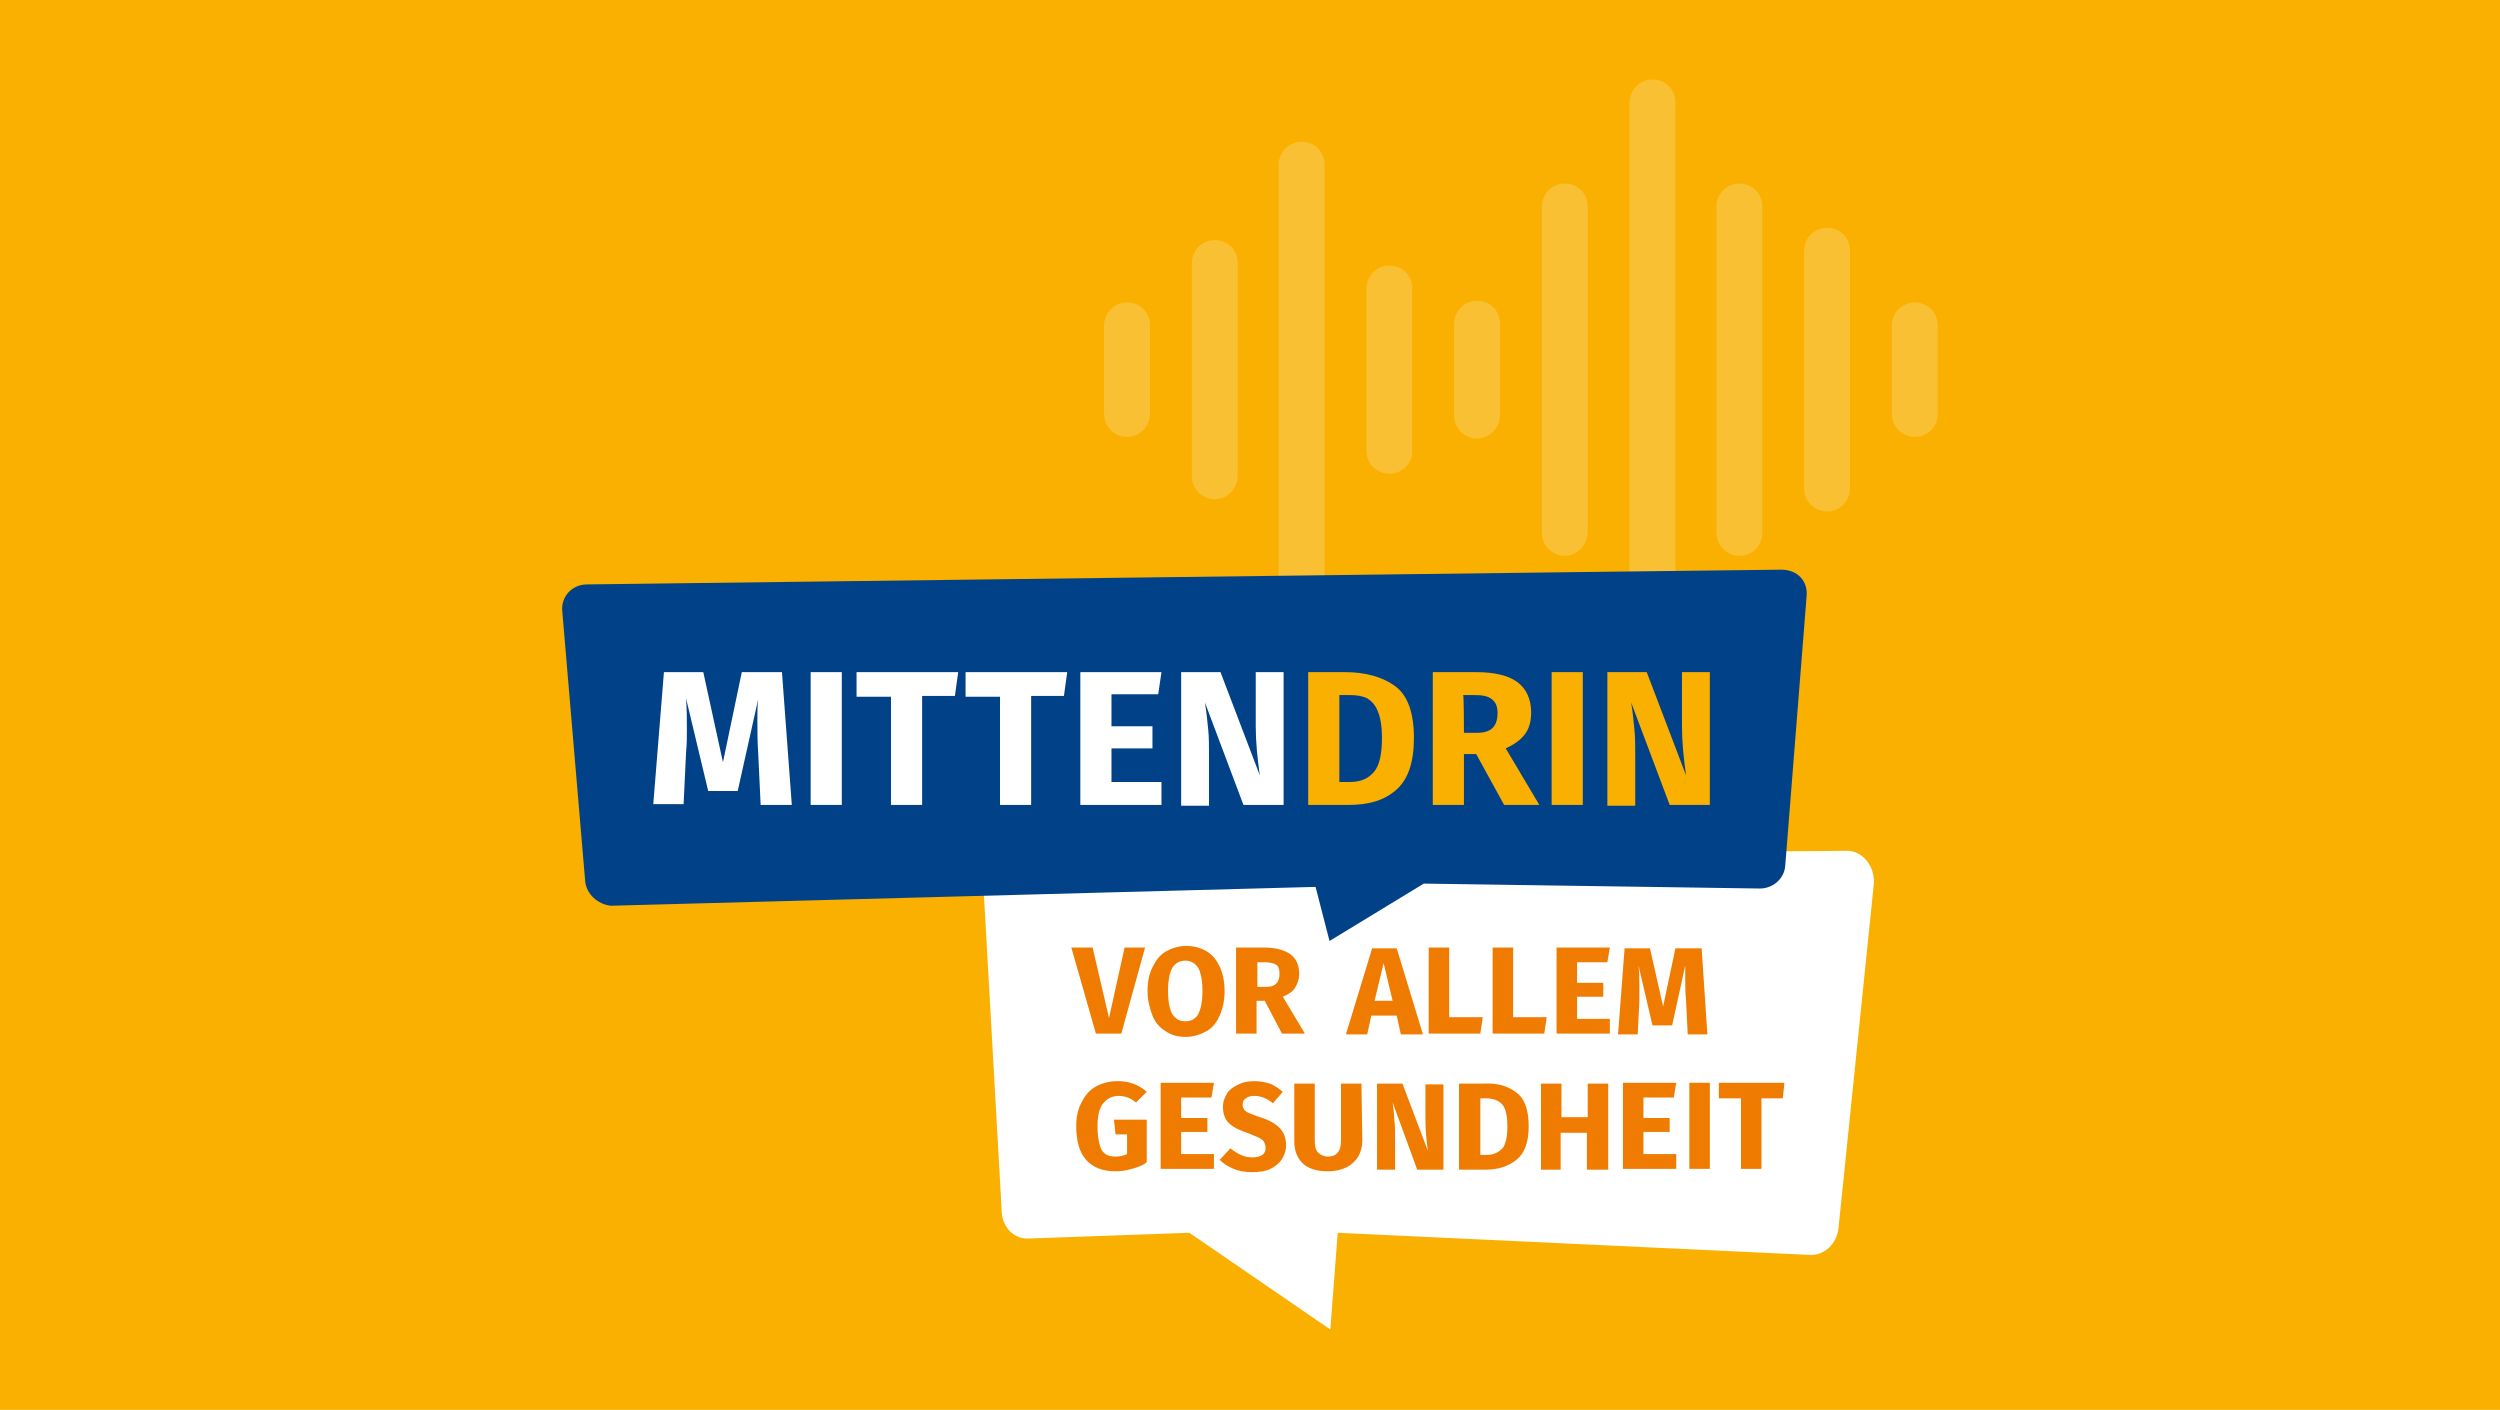 <?xml version="1.0" encoding="utf-8"?>
<!-- Generator: Adobe Illustrator 27.7.0, SVG Export Plug-In . SVG Version: 6.00 Build 0)  -->
<svg version="1.1" id="Ebene_1" xmlns="http://www.w3.org/2000/svg" xmlns:xlink="http://www.w3.org/1999/xlink" x="0px" y="0px"
	 viewBox="0 0 305 172" style="enable-background:new 0 0 305 172;" xml:space="preserve">
<style type="text/css">
	.st0{fill:#F9B000;}
	.st1{opacity:0.2;}
	.st2{fill:#FFFFFF;}
	.st3{fill:#EF7C00;}
	.st4{fill:#004188;}
</style>
<g id="HG">
	<rect y="0" class="st0" width="305" height="172"/>
</g>
<g id="Motiv">
	<g>
		<g class="st1">
			<path class="st2" d="M137.5,53.3c-1.5,0-2.8-1.2-2.8-2.8V39.7c0-1.5,1.2-2.8,2.8-2.8s2.8,1.2,2.8,2.8v10.9
				C140.2,52.1,139,53.3,137.5,53.3z"/>
			<path class="st2" d="M190.9,67.8c-1.5,0-2.8-1.2-2.8-2.8V25.2c0-1.5,1.2-2.8,2.8-2.8s2.8,1.2,2.8,2.8V65
				C193.6,66.6,192.4,67.8,190.9,67.8z"/>
			<path class="st2" d="M148.2,60.9c-1.5,0-2.8-1.2-2.8-2.8V32.1c0-1.5,1.2-2.8,2.8-2.8s2.8,1.2,2.8,2.8v26.1
				C150.9,59.7,149.7,60.9,148.2,60.9z"/>
			<path class="st2" d="M158.8,72.9c-1.5,0-2.8-1.2-2.8-2.8v-50c0-1.5,1.2-2.8,2.8-2.8s2.8,1.2,2.8,2.8v50
				C161.6,71.6,160.4,72.9,158.8,72.9z"/>
			<path class="st2" d="M169.5,57.8c-1.5,0-2.8-1.2-2.8-2.8V35.2c0-1.5,1.2-2.8,2.8-2.8s2.8,1.2,2.8,2.8v19.9
				C172.3,56.6,171,57.8,169.5,57.8z"/>
			<path class="st2" d="M201.6,80.5c-1.5,0-2.8-1.2-2.8-2.8V12.5c0-1.5,1.2-2.8,2.8-2.8s2.8,1.2,2.8,2.8v65.2
				C204.3,79.3,203.1,80.5,201.6,80.5z"/>
			<path class="st2" d="M212.2,67.8c-1.5,0-2.8-1.2-2.8-2.8V25.2c0-1.5,1.2-2.8,2.8-2.8s2.8,1.2,2.8,2.8V65
				C215,66.6,213.8,67.8,212.2,67.8z"/>
			<path class="st2" d="M222.9,62.4c-1.5,0-2.8-1.2-2.8-2.8v-29c0-1.5,1.2-2.8,2.8-2.8s2.8,1.2,2.8,2.8v29
				C225.7,61.1,224.5,62.4,222.9,62.4z"/>
			<path class="st2" d="M180.2,53.5c-1.5,0-2.8-1.2-2.8-2.8V39.5c0-1.5,1.2-2.8,2.8-2.8s2.8,1.2,2.8,2.8v11.2
				C183,52.2,181.7,53.5,180.2,53.5z"/>
			<path class="st2" d="M233.6,53.3c-1.5,0-2.8-1.2-2.8-2.8V39.7c0-1.5,1.2-2.8,2.8-2.8s2.8,1.2,2.8,2.8v10.9
				C236.4,52.1,235.1,53.3,233.6,53.3z"/>
		</g>
		<g>
			<g>
				<path class="st2" d="M125.5,151.1l19.6-0.7l17.2,11.8l0.9-11.8l57.6,2.7c1.7,0.1,3.3-1.3,3.5-3.3l4.3-41.9
					c0.2-2.2-1.4-4.2-3.4-4.1l-102,0.8c-1.9,0.1-3.3,1.9-3.2,3.9l2.2,39.1C122.2,149.7,123.7,151.2,125.5,151.1L125.5,151.1z"/>
				<g>
					<path class="st3" d="M139.7,115.6l-2.9,10.5h-3.1l-3-10.5h2.6l2,8.6l1.9-8.6H139.7L139.7,115.6z"/>
					<path class="st3" d="M148.1,116.8c0.8,1,1.3,2.3,1.3,4.1c0,1.1-0.2,2.1-0.6,3s-0.9,1.5-1.6,1.9c-0.7,0.4-1.6,0.7-2.5,0.7
						c-1,0-1.8-0.2-2.5-0.7c-0.7-0.4-1.3-1.1-1.6-1.9s-0.6-1.8-0.6-3c0-1.1,0.2-2.1,0.6-2.9s0.9-1.5,1.6-1.9
						c0.7-0.4,1.6-0.7,2.5-0.7C146.1,115.4,147.3,115.9,148.1,116.8L148.1,116.8z M143,118.1c-0.3,0.6-0.5,1.5-0.5,2.8
						s0.2,2.2,0.5,2.8c0.4,0.6,0.9,0.9,1.6,0.9c0.7,0,1.3-0.3,1.6-0.9c0.3-0.6,0.5-1.5,0.5-2.8c0-1.3-0.2-2.2-0.5-2.8
						c-0.4-0.6-0.9-0.9-1.6-0.9C143.9,117.2,143.4,117.5,143,118.1L143,118.1z"/>
					<path class="st3" d="M154.3,122.1h-1v4h-2.5v-10.5h3.4c1.4,0,2.5,0.3,3.2,0.8c0.7,0.5,1.1,1.3,1.1,2.4c0,0.7-0.2,1.2-0.5,1.7
						c-0.3,0.5-0.8,0.8-1.5,1.1l2.7,4.5h-2.8L154.3,122.1L154.3,122.1z M153.4,120.4h1c0.6,0,1-0.1,1.3-0.4s0.4-0.7,0.4-1.2
						c0-0.5-0.1-0.9-0.4-1.1c-0.3-0.2-0.8-0.3-1.4-0.3h-0.9L153.4,120.4L153.4,120.4z"/>
					<path class="st3" d="M170.9,126.2l-0.5-2.3h-3.1l-0.5,2.3h-2.6l3.2-10.5h3l3.2,10.5H170.9z M167.7,122.1h2.2l-1.1-4.6
						L167.7,122.1z"/>
					<path class="st3" d="M176.8,115.6v8.5h4.1l-0.3,2h-6.3v-10.5H176.8L176.8,115.6z"/>
					<path class="st3" d="M184.6,115.6v8.5h4.1l-0.3,2h-6.3v-10.5H184.6z"/>
					<path class="st3" d="M196.4,115.6l-0.3,1.8h-3.7v2.5h3.2v1.7h-3.2v2.7h4v1.8h-6.5v-10.5H196.4z"/>
					<path class="st3" d="M208.3,126.2h-2.4l-0.2-4.1c-0.1-1-0.1-1.9-0.1-2.6c0-0.6,0-1.1,0-1.7l-1.6,7.3h-2.4l-1.7-7.3
						c0.1,0.9,0.1,1.7,0.1,2.5c0,0.6,0,1.2,0,1.8l-0.2,4.1h-2.4l0.8-10.5h3.1l1.6,7.1l1.5-7.1h3.2L208.3,126.2L208.3,126.2z"/>
					<path class="st3" d="M139.9,133.2l-1.3,1.3c-0.4-0.3-0.7-0.5-1-0.6c-0.3-0.1-0.7-0.2-1.1-0.2c-0.8,0-1.4,0.3-1.9,0.9
						c-0.5,0.6-0.7,1.5-0.7,2.8c0,1.3,0.2,2.3,0.5,2.9c0.4,0.6,0.9,0.8,1.7,0.8c0.5,0,1-0.1,1.4-0.3v-2.4h-1.4l-0.2-1.8h4v5.2
						c-0.5,0.4-1.1,0.6-1.8,0.8c-0.7,0.2-1.3,0.3-2,0.3c-1.6,0-2.8-0.5-3.6-1.4s-1.2-2.3-1.2-4.1c0-1.2,0.2-2.1,0.7-3
						c0.4-0.8,1-1.5,1.8-1.9c0.8-0.4,1.6-0.6,2.6-0.6C137.7,131.9,138.9,132.3,139.9,133.2L139.9,133.2z"/>
					<path class="st3" d="M148.1,132.1l-0.3,1.8h-3.7v2.5h3.2v1.7h-3.2v2.7h4v1.8h-6.5v-10.5H148.1z"/>
					<path class="st3" d="M154.9,132.2c0.6,0.2,1.1,0.6,1.6,1l-1.2,1.4c-0.7-0.6-1.5-0.9-2.3-0.9c-0.4,0-0.8,0.1-1,0.3
						c-0.3,0.2-0.4,0.4-0.4,0.8c0,0.2,0.1,0.4,0.2,0.6c0.1,0.1,0.3,0.3,0.6,0.4c0.3,0.1,0.7,0.3,1.3,0.5c1.1,0.3,1.9,0.8,2.4,1.3
						c0.5,0.5,0.8,1.2,0.8,2.1c0,0.7-0.2,1.2-0.5,1.7s-0.8,0.9-1.4,1.2c-0.6,0.3-1.4,0.4-2.2,0.4c-0.9,0-1.6-0.1-2.3-0.4
						c-0.7-0.3-1.2-0.6-1.7-1.1l1.3-1.4c0.4,0.3,0.8,0.6,1.3,0.8c0.4,0.2,0.9,0.3,1.4,0.3c0.5,0,0.9-0.1,1.2-0.3
						c0.3-0.2,0.4-0.5,0.4-0.9c0-0.3-0.1-0.5-0.2-0.7c-0.1-0.2-0.3-0.3-0.6-0.5c-0.3-0.1-0.7-0.3-1.2-0.5c-1.2-0.4-2-0.8-2.5-1.3
						c-0.5-0.5-0.7-1.2-0.7-2c0-0.6,0.2-1.1,0.5-1.6s0.8-0.8,1.4-1.1s1.2-0.4,2-0.4C153.6,131.9,154.3,132,154.9,132.2z"/>
					<path class="st3" d="M166.2,139.2c0,0.7-0.2,1.4-0.5,1.9s-0.8,1-1.4,1.3c-0.6,0.3-1.4,0.5-2.3,0.5c-1.3,0-2.4-0.3-3.1-1
						c-0.7-0.7-1-1.6-1-2.7v-7h2.5v6.9c0,0.7,0.1,1.2,0.4,1.5c0.3,0.3,0.7,0.5,1.2,0.5c0.6,0,1-0.2,1.2-0.5c0.3-0.3,0.4-0.8,0.4-1.5
						v-6.9h2.5L166.2,139.2L166.2,139.2z"/>
					<path class="st3" d="M176.1,142.7h-3.2l-3-8.2c0.1,0.8,0.2,1.5,0.2,2.1c0.1,0.6,0.1,1.3,0.1,2.2v3.9H168v-10.5h3.1l3.1,8.2
						c-0.2-1.4-0.3-2.7-0.3-3.9v-4.2h2.2V142.7L176.1,142.7z"/>
					<path class="st3" d="M185,133.3c1,0.7,1.5,2.1,1.5,4.1c0,2-0.5,3.3-1.5,4.1c-1,0.8-2.2,1.2-3.8,1.2h-3.2v-10.5h2.9
						C182.7,132.1,184,132.5,185,133.3L185,133.3z M180.6,134v6.9h0.8c0.8,0,1.4-0.3,1.9-0.8c0.4-0.5,0.6-1.4,0.6-2.7
						c0-0.9-0.1-1.6-0.3-2.1c-0.2-0.5-0.5-0.8-0.9-1c-0.4-0.2-0.8-0.3-1.4-0.3H180.6L180.6,134z"/>
					<path class="st3" d="M193.6,142.7v-4.5h-3.2v4.5H188v-10.5h2.5v4.1h3.2v-4.1h2.5v10.5H193.6z"/>
					<path class="st3" d="M204.5,132.1l-0.3,1.8h-3.7v2.5h3.2v1.7h-3.2v2.7h4v1.8h-6.5v-10.5H204.5z"/>
					<path class="st3" d="M208.6,132.1v10.5h-2.5v-10.5H208.6z"/>
					<path class="st3" d="M217.7,132.1l-0.2,1.9h-2.6v8.6h-2.5v-8.6h-2.7v-1.9H217.7z"/>
				</g>
			</g>
			<g>
				<path class="st4" d="M71.4,107.6l-2.8-33c-0.2-1.8,1.2-3.3,3-3.3c0,0,143.6-1.8,145.7-1.8s3.3,1.5,3.1,3.3l-2.6,32.8
					c-0.1,1.6-1.5,2.8-3.1,2.8l-41-0.6l-11.5,7l-1.7-6.6l-86,2.3C72.9,110.3,71.6,109.1,71.4,107.6L71.4,107.6z"/>
				<g>
					<path class="st2" d="M96.6,98.2h-3.8l-0.3-6.3c-0.1-1.5-0.1-2.9-0.1-4c0-0.9,0-1.8,0.1-2.6L90,96.5h-3.6l-2.7-11.3
						c0.1,1.4,0.1,2.6,0.1,3.8c0,0.9,0,1.8-0.1,2.8l-0.3,6.3h-3.7L81,82h4.8l2.4,11l2.3-11h4.9L96.6,98.2z"/>
					<path class="st2" d="M102.7,82v16.2h-3.8V82H102.7z"/>
					<path class="st2" d="M116.9,82l-0.4,2.9h-4v13.3h-3.8V85h-4.2V82H116.9z"/>
					<path class="st2" d="M130.2,82l-0.4,2.9h-4v13.3H122V85h-4.2V82H130.2L130.2,82z"/>
					<path class="st2" d="M141.7,82l-0.4,2.7h-5.7v3.9h5v2.7h-5v4.1h6.1v2.8h-9.9V82C131.7,82,141.7,82,141.7,82z"/>
					<path class="st2" d="M156.6,98.2h-4.9L147,85.7c0.2,1.2,0.3,2.3,0.4,3.3c0.1,0.9,0.1,2.1,0.1,3.4v5.9h-3.4V82h4.8l4.8,12.6
						c-0.3-2.1-0.5-4.1-0.5-6V82h3.4L156.6,98.2L156.6,98.2z"/>
					<path class="st0" d="M170.2,83.7c1.5,1.1,2.3,3.2,2.3,6.3c0,3-0.7,5.1-2.2,6.4s-3.4,1.8-5.8,1.8h-4.9V82h4.5
						C166.6,82,168.7,82.6,170.2,83.7L170.2,83.7z M163.4,84.8v10.6h1.3c1.3,0,2.2-0.4,2.9-1.2c0.7-0.8,1-2.2,1-4.2
						c0-1.4-0.2-2.5-0.5-3.2c-0.3-0.8-0.8-1.3-1.3-1.6c-0.6-0.3-1.3-0.4-2.1-0.4C164.6,84.8,163.4,84.8,163.4,84.8z"/>
					<path class="st0" d="M180.1,92h-1.5v6.2h-3.8V82h5.3c2.2,0,3.9,0.4,5,1.2s1.7,2.1,1.7,3.7c0,1-0.2,1.9-0.7,2.6
						c-0.5,0.7-1.3,1.3-2.4,1.8l4.1,6.9h-4.3L180.1,92L180.1,92z M178.6,89.4h1.6c0.9,0,1.5-0.2,1.9-0.6c0.4-0.4,0.6-1,0.6-1.8
						c0-0.8-0.2-1.3-0.7-1.7s-1.2-0.5-2.1-0.5h-1.4C178.6,84.7,178.6,89.4,178.6,89.4z"/>
					<path class="st0" d="M193.1,82v16.2h-3.8V82H193.1z"/>
					<path class="st0" d="M208.6,98.2h-4.9L199,85.7c0.2,1.2,0.3,2.3,0.4,3.3c0.1,0.9,0.1,2.1,0.1,3.4v5.9h-3.4V82h4.8l4.8,12.6
						c-0.3-2.1-0.5-4.1-0.5-6V82h3.4C208.6,82,208.6,98.2,208.6,98.2z"/>
				</g>
			</g>
		</g>
	</g>
</g>
</svg>
